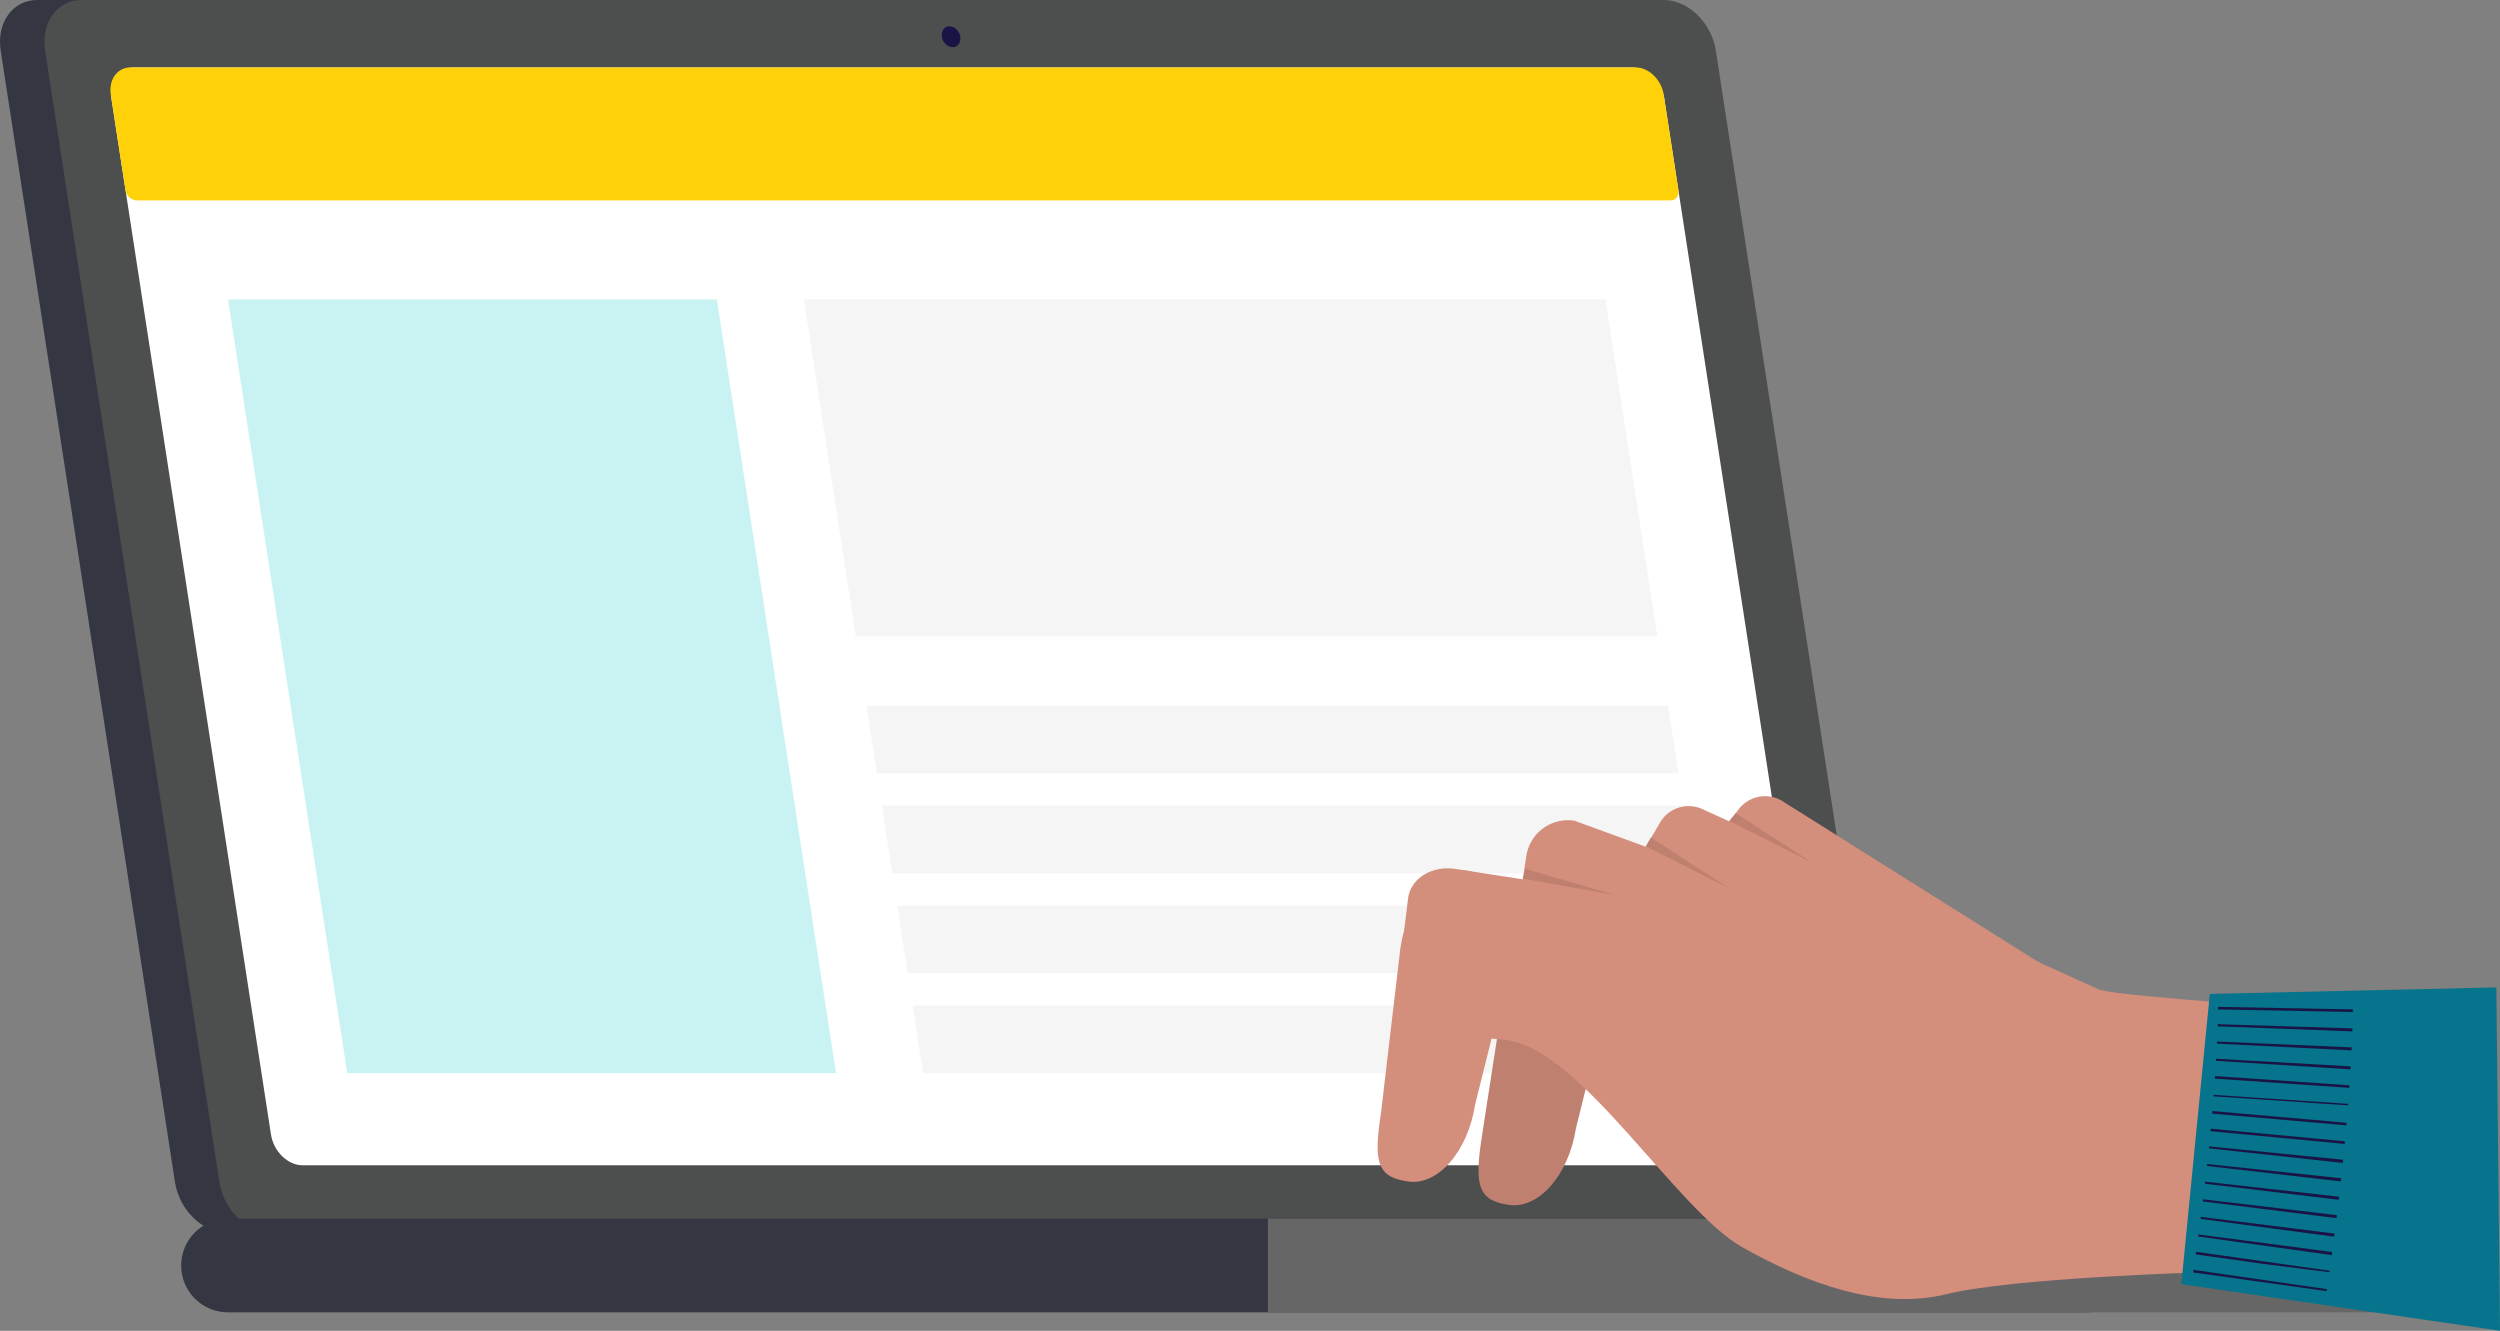 <svg xmlns="http://www.w3.org/2000/svg" width="712.483" height="379.263" viewBox="0 0 712.483 379.263">
  <rect x="0" y="0" width="712.483" height="379.263" fill="#808080" stroke="none"/>
  <g id="Group_7754" data-name="Group 7754" transform="translate(-798.369 -0.115)">
    <path id="Path_15899" data-name="Path 15899" d="M807.966,351.364H357.044c-6.967,0-13.608-6.464-14.837-14.441L292.539,14.483C291.31,6.509,295.963.042,302.93.042H753.85c6.969,0,13.611,6.467,14.84,14.441l49.668,322.44c1.226,7.977-3.425,14.441-10.391,14.441" transform="translate(506.027 0.073)" fill="#343741"/>
    <path id="Path_15900" data-name="Path 15900" d="M812.6,351.364H361.678c-6.967,0-13.608-6.464-14.837-14.441L297.173,14.483C295.944,6.509,300.6.042,307.564.042h450.92c6.969,0,13.611,6.467,14.84,14.441l49.667,322.44c1.226,7.977-3.425,14.441-10.391,14.441" transform="translate(514.049 0.073)" fill="#4d4e4e"/>
    <path id="Path_15901" data-name="Path 15901" d="M349.532,311.193,304.038,15.841c-.746-4.836,2.078-8.758,6.3-8.758H737.6c4.228,0,8.256,3.922,9,8.758l45.495,295.351c.746,4.837-2.078,8.758-6.3,8.758H358.534c-4.227,0-8.256-3.922-9-8.758" transform="translate(526.065 12.26)" fill="#fff"/>
    <path id="Path_15902" data-name="Path 15902" d="M308.144,41.929l-4.17-27.069c-.661-4.3,1.843-7.778,5.6-7.778H738.541c3.752,0,7.332,3.482,7.994,7.778l4.17,27.069c.259,1.682-.724,3.048-2.193,3.048H311.276a3.482,3.482,0,0,1-3.132-3.048" transform="translate(525.979 12.259)" fill="#fed109"/>
    <path id="Path_15903" data-name="Path 15903" d="M395.886,5.773c.254,1.652-.71,2.99-2.152,2.99a3.415,3.415,0,0,1-3.072-2.99c-.254-1.652.71-2.99,2.152-2.99a3.415,3.415,0,0,1,3.072,2.99" transform="translate(676.143 4.817)" fill="#1a1446"/>
    <path id="Path_15904" data-name="Path 15904" d="M489.406,251.783h-139.3L316.141,31.289h139.3Z" transform="translate(547.223 54.16)" fill="#c9f3f3"/>
    <path id="Path_15905" data-name="Path 15905" d="M619.464,127.3H391.023L376.235,31.288H604.676Z" transform="translate(651.242 54.158)" fill="#f5f5f5"/>
    <path id="Path_15906" data-name="Path 15906" d="M614.172,92.944H385.732l-2.966-19.259H611.206Z" transform="translate(662.546 127.546)" fill="#f5f5f5"/>
    <path id="Path_15907" data-name="Path 15907" d="M615.778,103.372H387.338l-2.966-19.259H612.813Z" transform="translate(665.326 145.595)" fill="#f5f5f5"/>
    <path id="Path_15908" data-name="Path 15908" d="M617.385,113.8H388.944L385.978,94.54H614.419Z" transform="translate(668.106 163.644)" fill="#f5f5f5"/>
    <path id="Path_15909" data-name="Path 15909" d="M618.992,124.235H390.551l-2.966-19.259H616.026Z" transform="translate(670.889 181.708)" fill="#f5f5f5"/>
    <path id="Path_15910" data-name="Path 15910" d="M854.151,153.892H324.583a13.332,13.332,0,0,1,0-26.665H854.151a13.332,13.332,0,1,1,0,26.665" transform="translate(538.758 220.223)" fill="#343741"/>
    <path id="Path_15911" data-name="Path 15911" d="M753.95,153.892H424.656V127.227H753.95a12.437,12.437,0,0,1,12.437,12.437v1.791a12.437,12.437,0,0,1-12.437,12.437" transform="translate(735.056 220.223)" fill="#666667"/>
    <path id="Path_15924" data-name="Path 15924" d="M482.56,85.2l114.768,52.216-10.883,30.111a16.289,16.289,0,0,1-21.907,7.12L476.543,129.81a24.853,24.853,0,0,1-10.861-33.427l4.148-7.049A9.463,9.463,0,0,1,482.56,85.2" transform="translate(801.372 145.682)" fill="#d48e7c"/>
    <path id="Path_15925" data-name="Path 15925" d="M492.866,84.816l106.75,67.1L584.8,180.3a16.285,16.285,0,0,1-22.661,4.124l-81.207-56.2a24.856,24.856,0,0,1-6.292-34.579l5.055-6.434a9.467,9.467,0,0,1,13.169-2.4" transform="translate(813.931 143.9)" fill="#d48e7c"/>
    <path id="Path_15926" data-name="Path 15926" d="M473.845,117.7l-9.952,39.94c-2.073,13.4-10.659,23.2-19.176,21.883l-.377-.06c-8.52-1.316-9.356-5.9-7.286-19.3l1.527-12.977,4.036-34.309c2.07-13.4,10.656-23.2,19.177-21.883l.374.06c8.521,1.316,13.747,13.248,11.678,26.649" transform="translate(754.869 157.297)" fill="#d48e7c"/>
    <path id="Path_15927" data-name="Path 15927" d="M489.081,113.131,474.424,172.22c-2.076,13.4-10.662,23.2-19.182,21.88l-.374-.057c-8.518-1.316-9.354-5.9-7.286-19.305l10.268-66.433c2.073-13.4,10.656-23.2,19.177-21.883l.377.06c8.521,1.316,13.748,13.248,11.678,26.649" transform="translate(773.095 149.387)" fill="#bf8070"/>
    <path id="Path_15928" data-name="Path 15928" d="M481.1,94.785l-6.964,45.066c-9.225-.309-32.878-3.594-36.433-5.631l4.356-35.284c.849-5.495,6.855-9.127,13.414-8.111Z" transform="translate(757.639 156.918)" fill="#d48e7c"/>
    <path id="Path_15929" data-name="Path 15929" d="M508.333,99.939l-21.517,43.613c-1.6,10.356-9.782,5.183-20.14,3.58,0,0-18.964.98-17.364-9.375l6.481-41.936A12.018,12.018,0,0,1,469.5,85.779Z" transform="translate(777.568 148.232)" fill="#d48e7c"/>
    <path id="Path_15930" data-name="Path 15930" d="M449.8,139.139c20.433,2.518,48.026,48.327,66.395,58.713S555.561,216,574.555,211.307s72.9-6.224,72.9-6.224l39.055-74.541s-60.646-3.842-67.946-5.9l-80.839-1.734-51.97-31.843S462.892,102.2,449.8,139.139" transform="translate(778.573 157.63)" fill="#d48e7c"/>
    <path id="Path_15931" data-name="Path 15931" d="M519.977,187.659l8.124-82.723,81.658-1.852,1.043,97.861Z" transform="translate(900.05 178.433)" fill="#06748c"/>
    <path id="Path_15932" data-name="Path 15932" d="M464.086,89.952l23.8,11.97L465.556,87.454Z" transform="translate(803.308 151.377)" fill="#bf8070"/>
    <path id="Path_15933" data-name="Path 15933" d="M472.8,87.144l23.8,11.97L474.661,84.9Z" transform="translate(818.392 146.951)" fill="#bf8070"/>
    <path id="Path_15934" data-name="Path 15934" d="M451.281,93.525l26.231,4.656-25.537-7.472Z" transform="translate(781.142 157.013)" fill="#bf8070"/>
    <path id="Path_15935" data-name="Path 15935" d="M559.254,186.131l-38.037-5.323.109-.745,38.012,5.5Zm.781-5.4-19.057-2.387-19.016-2.685.107-.745,38.026,5.394Zm.672-4.869-38.039-5.3.079-.582,38.078,4.995Zm.694-5.254-38.072-5.058.074-.584,38.11,4.76Zm.664-5.282-38.11-4.76.074-.62,38.137,4.528Zm.622-5.23-38.129-4.583.065-.59,38.168,4.293Zm.593-5.233-38.151-4.405.06-.56,38.19,4.061Zm.563-5.271-38.181-4.159.057-.565,38.217,3.821Zm.538-5.413-38.233-3.629.068-.715,38.239,3.588Zm.486-5.3L526.6,135.538l.066-.74,38.26,3.348Zm.478-5.7-38.323-2.562.033-.429,38.324,2.562Zm.369-4.984L527.4,125.567l.049-.74,38.318,2.635Zm.341-5.271-38.329-2.422.036-.6,38.345,2.16Zm.295-5.407L527.99,115.6l.03-.617,38.37,1.68Zm.224-5.41-38.383-1.442.022-.617,38.389,1.2Zm.145-5.536-38.4-.721.014-.737,38.4.721Z" transform="translate(902.197 181.953)" fill="#191445"/>
  </g>
</svg>
